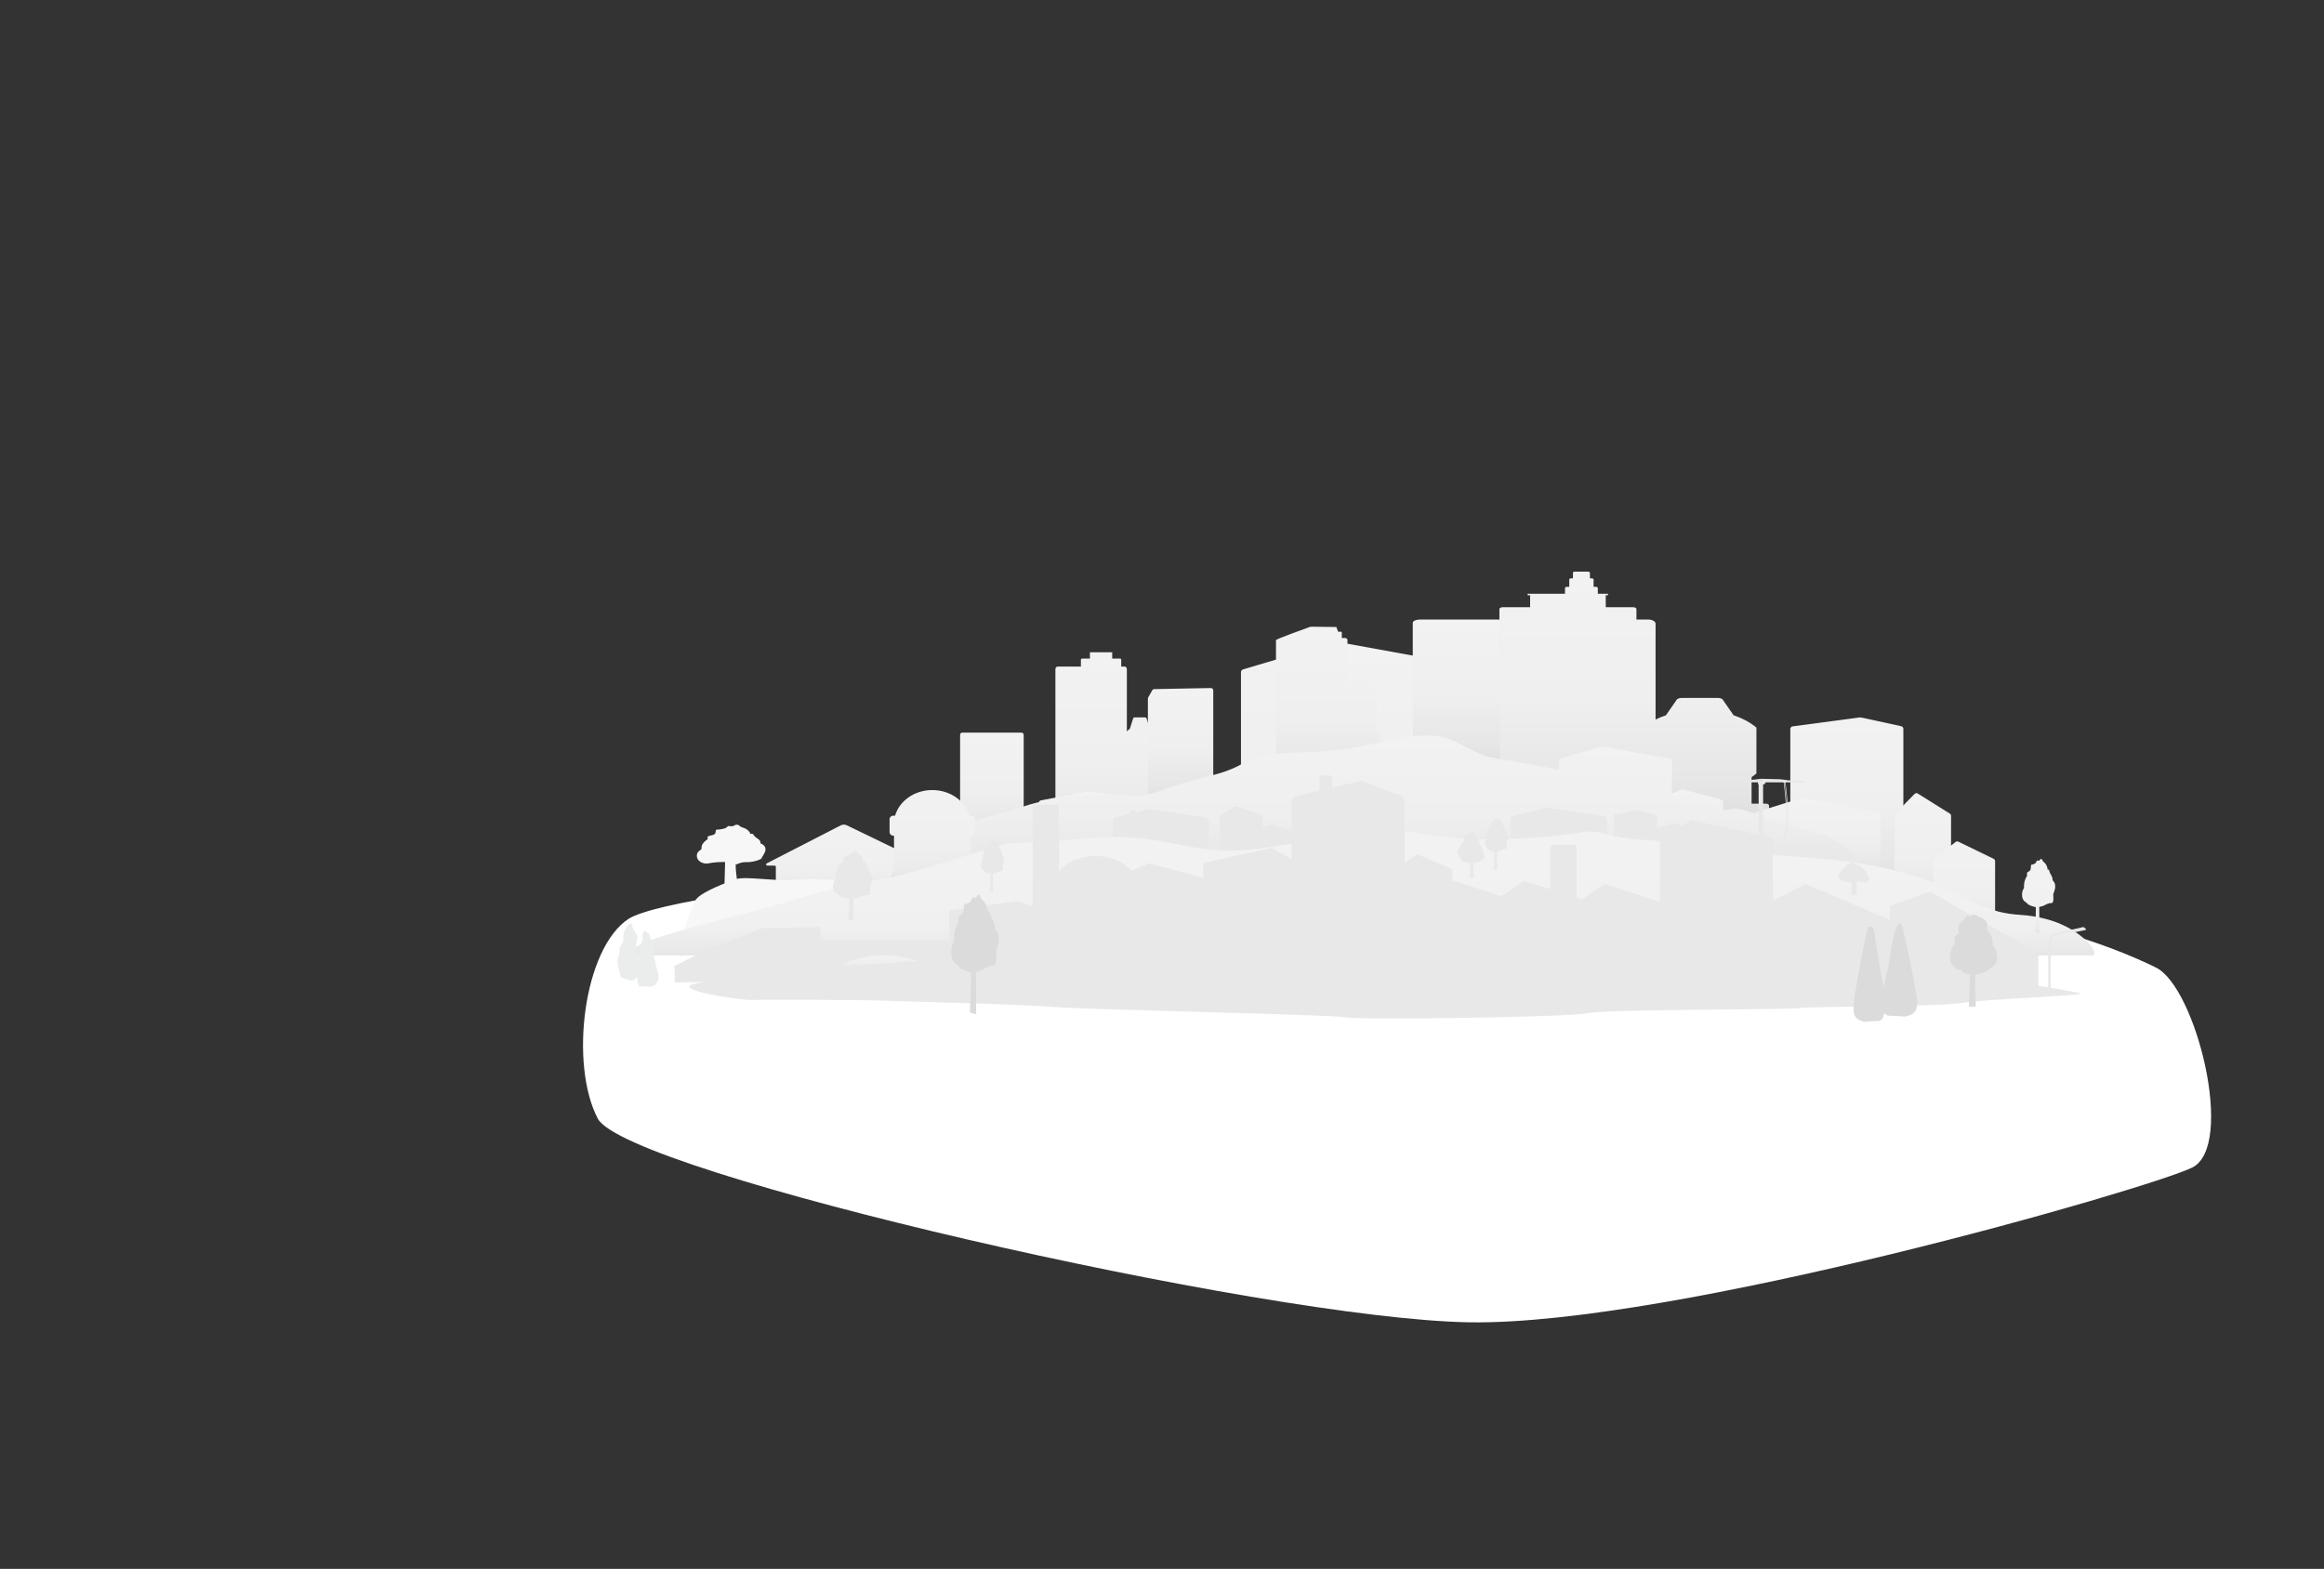 <?xml version="1.0" encoding="UTF-8"?>
<svg xmlns="http://www.w3.org/2000/svg" xmlns:xlink="http://www.w3.org/1999/xlink" id="Layer_1" viewBox="0 0 2913.81 1967.24">
  <rect x="0" y="0" width="2913.81" height="1967.24" fill="#333333" stroke="none"/>
  <defs>
    <style>.cls-1{fill:none;stroke:#e8e8e8;stroke-miterlimit:10;stroke-width:.74px;}.cls-2{fill:url(#linear-gradient);}.cls-3{fill:#f7f7f7;}.cls-4{fill:#ebeded;}.cls-5{fill:#fff;}.cls-6{fill:#e8e8e8;}.cls-7{fill:#dbdbdb;}.cls-8{fill:url(#linear-gradient-8);}.cls-9{fill:url(#linear-gradient-9);}.cls-10{fill:url(#linear-gradient-3);}.cls-11{fill:url(#linear-gradient-4);}.cls-12{fill:url(#linear-gradient-2);}.cls-13{fill:url(#linear-gradient-6);}.cls-14{fill:url(#linear-gradient-7);}.cls-15{fill:url(#linear-gradient-5);}.cls-16{fill:url(#linear-gradient-14);}.cls-17{fill:url(#linear-gradient-18);}.cls-18{fill:url(#linear-gradient-20);}.cls-19{fill:url(#linear-gradient-15);}.cls-20{fill:url(#linear-gradient-19);}.cls-21{fill:url(#linear-gradient-16);}.cls-22{fill:url(#linear-gradient-17);}.cls-23{fill:url(#linear-gradient-13);}.cls-24{fill:url(#linear-gradient-12);}.cls-25{fill:url(#linear-gradient-10);}.cls-26{fill:url(#linear-gradient-11);}</style>
    <linearGradient id="linear-gradient" x1="1713.15" y1="1255.65" x2="1713.15" y2="804.72" gradientUnits="userSpaceOnUse">
      <stop offset="0" stop-color="#ccc"></stop>
      <stop offset=".11" stop-color="#d6d6d6"></stop>
      <stop offset=".35" stop-color="#e6e6e6"></stop>
      <stop offset=".61" stop-color="#efefef"></stop>
      <stop offset="1" stop-color="#f2f2f2"></stop>
    </linearGradient>
    <linearGradient id="linear-gradient-2" x1="1098.82" y1="1226.68" x2="1098.82" y2="1193.86" xlink:href="#linear-gradient"></linearGradient>
    <linearGradient id="linear-gradient-3" x1="1855.08" y1="1020.23" x2="1855.08" y2="776.84" xlink:href="#linear-gradient"></linearGradient>
    <linearGradient id="linear-gradient-4" x1="1954.76" y1="1127.8" x2="1954.76" y2="716.82" xlink:href="#linear-gradient"></linearGradient>
    <linearGradient id="linear-gradient-5" x1="1377.24" y1="1177.03" x2="1377.24" y2="817.9" xlink:href="#linear-gradient"></linearGradient>
    <linearGradient id="linear-gradient-6" x1="1653.81" y1="1069.95" x2="1653.81" y2="785.85" xlink:href="#linear-gradient"></linearGradient>
    <linearGradient id="linear-gradient-7" x1="1480.19" y1="1053.44" x2="1480.19" y2="862.73" xlink:href="#linear-gradient"></linearGradient>
    <linearGradient id="linear-gradient-8" x1="1243.63" y1="1105.36" x2="1243.63" y2="918.68" xlink:href="#linear-gradient"></linearGradient>
    <linearGradient id="linear-gradient-9" x1="1060.87" y1="1180.93" x2="1060.87" y2="1034.02" xlink:href="#linear-gradient"></linearGradient>
    <linearGradient id="linear-gradient-10" x1="2025.43" y1="1119.31" x2="2025.43" y2="936.2" xlink:href="#linear-gradient"></linearGradient>
    <linearGradient id="linear-gradient-11" x1="2119.09" y1="1085.94" x2="2119.09" y2="989.82" xlink:href="#linear-gradient"></linearGradient>
    <linearGradient id="linear-gradient-12" x1="1382.4" y1="1079.6" x2="1382.4" y2="992.53" xlink:href="#linear-gradient"></linearGradient>
    <linearGradient id="linear-gradient-13" x1="2315.55" y1="1179.99" x2="2315.55" y2="899.61" xlink:href="#linear-gradient"></linearGradient>
    <linearGradient id="linear-gradient-14" x1="2278.66" y1="1141.54" x2="2278.66" y2="1000.6" xlink:href="#linear-gradient"></linearGradient>
    <linearGradient id="linear-gradient-15" x1="2410.78" y1="1200.81" x2="2410.78" y2="994.52" xlink:href="#linear-gradient"></linearGradient>
    <linearGradient id="linear-gradient-16" x1="2462.76" y1="1229.66" x2="2462.76" y2="1055.05" xlink:href="#linear-gradient"></linearGradient>
    <linearGradient id="linear-gradient-17" x1="1710.74" y1="1181.25" x2="1710.74" y2="922.31" xlink:href="#linear-gradient"></linearGradient>
    <linearGradient id="linear-gradient-18" x1="1168.89" y1="1179.99" x2="1168.89" y2="990.65" xlink:href="#linear-gradient"></linearGradient>
    <linearGradient id="linear-gradient-19" x1="1703.79" y1="1198.07" x2="1703.79" y2="1035.67" gradientUnits="userSpaceOnUse">
      <stop offset="0" stop-color="#e6e6e6"></stop>
      <stop offset=".04" stop-color="#e9e9e9"></stop>
      <stop offset=".22" stop-color="#f0f0f0"></stop>
      <stop offset=".69" stop-color="#f2f2f2"></stop>
    </linearGradient>
    <linearGradient id="linear-gradient-20" x1="2556.03" y1="1170.07" x2="2556.03" y2="1077.03" xlink:href="#linear-gradient-19"></linearGradient>
  </defs>
  <path class="cls-5" d="m788.19,1152.1c28.91-18.84,202.14-47.83,367.56-47.85,165.42-.02,1019.01,49.3,1183.27,36.55,164.26-12.76,313.94,47.39,364.25,72.51,50.32,25.11,99.72,224.04,45.2,250.75-54.51,26.71-649.92,198.2-906.36,194.01-256.44-4.19-1057.01-187.49-1092.65-255.5-35.64-68.01-18.04-213.47,38.72-250.46Z"></path>
  <path class="cls-2" d="m1867.35,839.58l-190.97-34.79c-.57-.1-1.16-.07-1.72.09l-116.09,34.47c-1.58.47-2.66,1.92-2.66,3.56v409.03c0,2.05,1.66,3.72,3.72,3.72h307.06c2.05,0,3.72-1.66,3.72-3.72v-408.7c0-1.8-1.28-3.33-3.05-3.66Z"></path>
  <polygon class="cls-12" points="1092.18 1226.68 1021.32 1209.94 1084.43 1193.86 1129.83 1193.86 1176.33 1200.81 1176.33 1213.3 1092.18 1226.68"></polygon>
  <path class="cls-10" d="m1771.32,1020.23v-239.26c0-2.29,4.21-4.13,9.43-4.13h99.21l3.67,124.84,39.72,60.32,15.5,48.9-167.53,9.32Z"></path>
  <path class="cls-11" d="m2398.67,1117.12v10.68h-847.58v-4.29h-38.13c-2.52,0-2.93-2-.49-2.32l368.42-35.26-.94-309.1v-13.11c0-1.27,1.83-2.3,4.12-2.3h34.37v-13.89c0-.39.19-.75.51-1.08h-3.59v-1.94h46.84v-7.23c0-.77,1.16-1.42,2.55-1.42h2.76v-9.25c0-.79,1.16-1.42,2.55-1.42h2.09v-6.99c0-.77,1.13-1.4,2.55-1.4h16.18c1.39,0,2.55.63,2.55,1.4v6.99h2.06c1.41,0,2.54.62,2.54,1.42v9.25h2.77c1.42,0,2.54.65,2.54,1.42v7.23h12.67v1.94h-3.23c.32.32.51.68.51,1.08v13.89h34.37c2.25,0,4.09,1.02,4.09,2.3v13.11h14.54c5.21,0,9.46,2.36,9.46,5.27v120.15c4.02-2.03,8.4-3.82,13.03-5.39l12.87-18.57c.61-1.84,3.48-3.16,6.82-3.16h45.34c3.35,0,6.22,1.32,6.83,3.16l12.87,18.55c11.07,3.73,20.59,8.83,27.93,14.94.29.22.52.44.74.63v57.43c-1.86,1.62-3.89,3.17-6.08,4.64v33.21h17.54c2.41,0,4.35,1.08,4.35,2.42v49.21h12.77c2.13,0,3.86.96,3.86,2.15v55.64h164.08Z"></path>
  <path class="cls-15" d="m1507.89,1056.5v120.53h-249.46v-116.38h-11.23c-.74,0-.86-1.29-.14-1.51l76.19-21.98v-197.92c0-1.89,1.24-3.42,2.78-3.42h29.19v-8.5c0-.82.54-1.48,1.22-1.48h10.11v-7.93h27.91v7.93h10.11c.66,0,1.2.66,1.2,1.48v8.5h4.28c1.54,0,2.79,1.53,2.79,3.42v77.91c1.18-1.32,2.47-2.48,3.83-3.49l3.79-12.04c.18-1.19,1.03-2.04,2.01-2.04h13.35c.99,0,1.83.86,2.01,2.04l3.79,12.03c3.26,2.42,6.06,5.73,8.22,9.69.09.14.15.28.21.4v37.25c-.55,1.05-1.14,2.06-1.79,3.01v21.54h5.16c.72,0,1.28.7,1.28,1.57v31.91h3.76c.63,0,1.14.63,1.14,1.39v36.08h48.29Z"></path>
  <path class="cls-13" d="m1784.46,974.6v95.35h-249.46v-92.07h-11.23c-.74,0-.86-1.02-.14-1.19l76.19-17.39v-156.58c0-1.37,36.48-14.44,42.47-16.58.55-.2,1.12-.29,1.71-.29l31.5.36,2.22,5.9h3.42c.66,0,1.2.52,1.2,1.17v6.73h4.28c1.54,0,2.79,1.21,2.79,2.71v61.64c1.18-1.04,2.47-1.96,3.83-2.76l3.79-9.52c.18-.94,1.03-1.62,2.01-1.62h13.35c.99,0,1.83.68,2.01,1.62l3.79,9.52c3.26,1.92,6.06,4.53,8.22,7.67.09.11.15.22.21.32v29.47c-.55.83-1.14,1.63-1.79,2.38v17.04h5.16c.72,0,1.28.55,1.28,1.25v25.25h3.76c.63,0,1.14.5,1.14,1.1v28.55h48.29Z"></path>
  <path class="cls-14" d="m1521.17,865.79v184.6c0,1.69-1.37,3.06-3.06,3.06h-75.83c-1.69,0-3.06-1.37-3.06-3.06v-174.39c0-.53.14-1.05.4-1.51l5.03-8.87c.53-.94,1.52-1.53,2.6-1.55l70.8-1.34c1.71-.03,3.11,1.35,3.11,3.06Z"></path>
  <rect class="cls-8" x="1203.77" y="918.68" width="79.72" height="186.67" rx="2.65" ry="2.65"></rect>
  <path class="cls-9" d="m1159.75,1085.42h-30.85c-.83,0-1.5.67-1.5,1.5v92.51c0,.83-.67,1.5-1.5,1.5h-151.67c-.83,0-1.5-.67-1.5-1.5v-92.51c0-.83-.67-1.5-1.5-1.5h-9.22c-1.57,0-2.09-2.11-.69-2.83l92.73-47.63c2.38-1.22,5.19-1.26,7.6-.09l98.76,47.7c1.44.69.94,2.85-.65,2.85Z"></path>
  <path class="cls-3" d="m853.14,1181.96s12.55-45.27,19.93-54.62c7.38-9.35,39.12-21.41,50.44-25.1,11.32-3.69,52.16,3.2,71.11.98,18.95-2.21,54.13.49,65.94.25,11.81-.25,72.34,1.72,72.34,1.72l17.96,29.03-208.41,47.49-89.32.25Z"></path>
  <path class="cls-25" d="m2092.21,950.86l-82.63-14.58c-.74-.13-1.5-.09-2.23.12l-49.22,14.16c-2.12.61-3.58,2.55-3.58,4.75v159.05c0,2.73,2.21,4.95,4.95,4.95h131.85c2.73,0,4.95-2.21,4.95-4.95v-158.63c0-2.4-1.72-4.45-4.09-4.87Z"></path>
  <path class="cls-26" d="m2156.75,1002.15l-45.9-12.17c-1.07-.28-2.21-.2-3.23.24l-26.88,11.61c-1.81.78-2.98,2.57-2.98,4.54v74.62c0,2.73,2.21,4.95,4.95,4.95h72.78c2.73,0,4.95-2.21,4.95-4.95v-74.06c0-2.24-1.51-4.21-3.68-4.78Z"></path>
  <path class="cls-24" d="m1459.74,1003.78l-96.02-11.24c-.27-.03-.55-.02-.82.03l-58.04,11.07c-1.27.24-2.19,1.35-2.19,2.65v70.61c0,1.49,1.21,2.7,2.7,2.7h154.05c1.49,0,2.7-1.21,2.7-2.7v-70.45c0-1.37-1.02-2.52-2.38-2.68Z"></path>
  <path class="cls-23" d="m2247.67,910.79l83.39-11.11c.97-.13,1.95-.09,2.91.12l49.74,10.8c1.58.34,2.71,1.75,2.71,3.37v262.58c0,1.9-1.54,3.45-3.45,3.45h-134.85c-1.9,0-3.45-1.54-3.45-3.45v-262.34c0-1.73,1.28-3.19,2.99-3.42Z"></path>
  <path class="cls-16" d="m2355.68,1018.68l-93.45-17.9c-1.63-.31-3.3-.22-4.88.28l-55.97,17.47c-1,.31-1.68,1.24-1.68,2.29v118.33c0,1.32,1.07,2.4,2.4,2.4h153.14c1.32,0,2.4-1.07,2.4-2.4v-118.11c0-1.15-.82-2.14-1.95-2.36Z"></path>
  <path class="cls-19" d="m2444.75,1020.24l-40.31-25.24c-1.25-.78-2.87-.59-3.9.46l-24.29,24.78c-.57.59-.9,1.37-.9,2.19v175.24c0,1.73,1.4,3.13,3.13,3.13h64.61c1.73,0,3.13-1.4,3.13-3.13v-174.79c0-1.08-.56-2.08-1.47-2.65Z"></path>
  <path class="cls-21" d="m2499.69,1076.9l-44.43-21.54c-1.08-.52-2.37-.38-3.31.36l-26.7,21.09c-.75.59-1.19,1.5-1.19,2.46v147.25c0,1.73,1.4,3.13,3.13,3.13h71.12c1.73,0,3.13-1.4,3.13-3.13v-146.81c0-1.2-.69-2.3-1.77-2.82Z"></path>
  <path class="cls-22" d="m1097.66,1136.79s26.39-56.29,45.22-76.45c18.82-20.15,100.75-35.26,140.61-49.12,39.86-13.85,105.18-16.37,133.97-13.85,28.79,2.52,34.32-8.82,97.43-23.93,63.11-15.11,33.22-28.97,121.79-30.23,88.58-1.26,142.83-36.52,189.33-12.59,46.5,23.93,32.11,16.37,99.65,28.97,67.54,12.59,66.43,20.15,120.68,28.97,54.25,8.82,56.47,17.63,99.65,25.19,43.18,7.56,2.21-11.33,73.07,12.59,70.86,23.93,65.32,13.85,102.97,41.56,37.64,27.71-525.91,113.35-525.91,113.35l-435.12-88.16-263.33,43.7Z"></path>
  <rect class="cls-6" x="1416.23" y="1015.92" width="7.76" height="51.51"></rect>
  <path class="cls-6" d="m1511.66,1024.92l-69.76-10.23c-.6-.09-1.2-.06-1.79.08l-41.33,9.88c-2.13.51-3.64,2.42-3.64,4.61v218.14c0,2.62,2.12,4.74,4.74,4.74h111.09c2.62,0,4.74-2.12,4.74-4.74v-217.79c0-2.35-1.72-4.35-4.05-4.69Z"></path>
  <path class="cls-6" d="m1580.21,1021.26l-28.39-9.94c-1.28-.45-2.69-.32-3.86.35l-16.36,9.34c-1.46.83-2.36,2.38-2.36,4.06v224.34c0,2.58,2.09,4.68,4.68,4.68h44.75c2.58,0,4.68-2.09,4.68-4.68v-223.74c0-1.99-1.26-3.76-3.13-4.41Z"></path>
  <polygon class="cls-6" points="1629.08 1043.35 1592.46 1033.98 1570 1043.35 1570 1259.61 1629.08 1259.61 1629.08 1043.35"></polygon>
  <path class="cls-6" d="m2011.19,1023.21l-70.28-10.31c-.53-.08-1.08-.05-1.6.07l-41.8,9.99c-1.91.46-3.26,2.16-3.26,4.13v219.03c0,2.34,1.9,4.24,4.24,4.24h112.08c2.34,0,4.24-1.9,4.24-4.24v-218.71c0-2.1-1.54-3.89-3.63-4.2Z"></path>
  <polygon class="cls-6" points="2077.56 1021.76 2051.41 1015.82 2023.45 1021.76 2023.45 1253.49 2077.56 1253.49 2077.56 1021.76"></polygon>
  <polygon class="cls-6" points="2128.17 1041.58 2098.63 1032.21 2069.1 1041.58 2069.1 1257.84 2128.17 1257.84 2128.17 1041.58"></polygon>
  <path class="cls-17" d="m1222.47,1027.33v15.97c0,2.52-2.04,4.56-4.56,4.56h-1.03v132.13h-95.96v-132.13h-1.03c-2.52,0-4.56-2.04-4.56-4.56v-15.97c0-2.52,2.04-4.56,4.56-4.56h2.34c5.38-18.47,24.23-32.11,46.67-32.11s41.3,13.64,46.68,32.11h2.33c2.52,0,4.56,2.04,4.56,4.56Z"></path>
  <path class="cls-20" d="m2624.88,1198.07h-1298.28l-206.79-11.81-76.72,11.81h-261.47c15.69-16.54,51.97-26.81,168.35-56.83,38.6-9.96,105.56-33.22,155.5-38.88,25.92-2.93,93.33-26.32,156.73-44.75,22.64-1.06,44.5-1.87,61.15-2.95,34.32-2.21,77.51-12.18,149.47,3.32,71.97,15.5,98.54,6.64,139.51,1.11,40.97-5.54,59.79-25.47,98.54-23.25,38.75,2.21,96.32,16.61,149.47,16.61s96.32-4.43,122.9-8.86,23.25,6.64,84.14,9.97c60.9,3.32,64.22,17.72,96.32,7.75,1.38-.43,2.81-1,4.27-1.68,27,7.34,52.15,12.54,72.55,13.71,219.97,12.56,209.75,68.66,292.31,73.82,47.24,2.95,76.77,22.88,90.06,40.59,3.61,4.81,3.74,8.11,1.99,10.33Z"></path>
  <path class="cls-3" d="m909.24,1076.4s-.98,35.43-.98,36.66,17.22-.74,17.22-.74c0,0-4.43-24.61-2.71-32.73,1.72-8.12-13.53-3.2-13.53-3.2Z"></path>
  <path class="cls-3" d="m901.37,1058.93c-4.66-.35-26.33,4.18-27.56,12.55-1.23,8.37,7.87,12.55,14.76,11.07,6.89-1.48,15.5-1.72,18.95-1.72s13.78,3.44,15.99,2.95c2.21-.49,5.17-2.95,12.79-2.71s18.95-3.44,18.7-5.17,11.81-12.79-1.48-18.45-19.68,3.69-24.36,1.23c-4.68-2.46-7.63-10.09-14.76-6.64-7.14,3.44-6.4,7.38-13.04,6.89Z"></path>
  <path class="cls-3" d="m886.85,1071.73c-7.86,2.25-7.87-7.14-6.89-11.32.98-4.18,9.35-11.56,21.41-14.03,12.06-2.46,8.37-6.15,16.73-6.64,8.37-.49,6.64,5.66,17.47,5.66s7.38-.25,10.58,3.2,8.86,4.43,6.89,10.09c-1.97,5.66-25.1,15.99-33.96,13.04s-30.51-.49-32.23,0Z"></path>
  <path class="cls-3" d="m936.08,1071.06c3.1,3.94-11.83,1.9-18.42.56s-17.84-6.62-21.03-12.44c-3.19-5.83-9.29-5.01-9.57-8.79-.28-3.78,9.4-1.69,10.05-6.44s.05-3.29,5.72-3.95,7.58-2.92,16.47-.83c8.89,2.09,23.95,14.49,18.72,17.74-5.23,3.25-2.61,13.28-1.93,14.15Z"></path>
  <path class="cls-3" d="m936.91,1049.57c3.38,1.3,3.75-2.86,3.47-4.76-.27-1.89-3.68-5.48-8.91-7.04-5.23-1.55-3.46-3.05-7.13-3.58s-3.15,2.26-7.93,1.84c-4.78-.41-3.25-.39-4.79,1.01-1.54,1.41-4.08,1.63-3.43,4.21.65,2.58,10.46,8.05,14.48,7.08,4.02-.97,13.48.95,14.22,1.23Z"></path>
  <path class="cls-6" d="m2327.61,1103.25s.44,18.15.44,18.78-7.69-.38-7.69-.38c0,0,1.98-12.61,1.21-16.77-.77-4.16,6.04-1.64,6.04-1.64Z"></path>
  <path class="cls-6" d="m2331.13,1094.3c2.08-.18,11.76,2.14,12.31,6.43s-3.52,6.43-6.59,5.67-6.92-.88-8.46-.88-6.15,1.76-7.14,1.51-2.31-1.51-5.71-1.39c-3.41.13-8.46-1.76-8.35-2.65s-5.27-6.55.66-9.45c5.93-2.9,8.79,1.89,10.88.63s3.41-5.17,6.59-3.4,2.86,3.78,5.82,3.53Z"></path>
  <path class="cls-6" d="m2337.61,1100.86c3.51,1.15,3.52-3.66,3.08-5.8-.44-2.14-4.18-5.92-9.56-7.19s-3.74-3.15-7.47-3.4c-3.74-.25-2.97,2.9-7.8,2.9s-3.3-.13-4.73,1.64c-1.43,1.76-3.96,2.27-3.08,5.17.88,2.9,11.21,8.19,15.16,6.68,3.96-1.51,13.63-.25,14.4,0Z"></path>
  <path class="cls-6" d="m2315.62,1100.51c-1.39,2.02,5.28.98,8.23.29,2.95-.69,7.97-3.39,9.39-6.37s4.15-2.57,4.27-4.5-4.2-.86-4.49-3.3c-.29-2.43-.02-1.69-2.56-2.02-2.53-.34-3.38-1.5-7.35-.43-3.97,1.07-10.69,7.42-8.36,9.09,2.34,1.66,1.17,6.8.86,7.25Z"></path>
  <path class="cls-6" d="m2315.25,1089.51c-1.51.66-1.67-1.47-1.55-2.44s1.64-2.81,3.98-3.6,1.54-1.56,3.18-1.84,1.41,1.16,3.54.94c2.13-.21,1.45-.2,2.14.52s1.82.83,1.53,2.16c-.29,1.32-4.67,4.12-6.47,3.63s-6.02.49-6.35.63Z"></path>
  <path class="cls-18" d="m2574.29,1121.76c.12,2.02,1.28,10.96-2.41,10.67-3.7-.29-8.06,2.5-9.13,3.08-.69.38-3.56,1.18-5.96,1.7.1,12.41.24,31.42.24,32.39,0,1.44-5.43-.87-5.43-.87,0,0,.91-18.93.97-31.18-2.9-.58-9.3-2.66-10.17-3.96-1.99-2.98-7.75-3.18-7.16-12.98.17-2.74,1.11-5.13,2.43-7.14-.04-2.06.06-4.12.21-5.61.26-2.69,1.61-6.53,3.73-9.91-.17-.5-.28-1.1-.3-1.85-.14-4.43,4.56-1.97,4.88-7.55.31-5.57.02-3.86,2.77-4.63,1.22-.34,2.08-1.05,3.04-1.52.36-.64.85-1.12,1.23-1.95.75-1.65,0-1.67,2.33-1.19,2.31.49,2.06-2.79,3.84-2.16,1.78.63.93,2.38,3.46,4.2,2.54,1.81,4.19,6.03,4.32,8.25.01.21.02.44.03.69,2.35.05,1.52.5,2.76,3.75,1.37,3.57,3.69,4.89,3.53,9.75.13.13.26.26.4.4,6.44,6.64.27,15.59.39,17.61Z"></path>
  <path class="cls-6" d="m1090.78,1111.68c.15,2.02,1.53,10.96-2.87,10.67-4.41-.29-9.6,2.5-10.89,3.08-.83.38-4.25,1.18-7.1,1.7.12,12.41.28,24.04.28,25.01,0,1.44-6.63,2.01-6.63,2.01,0,0,1.25-14.43,1.32-26.68-3.45-.58-11.08-2.66-12.12-3.96-2.37-2.98-9.24-3.18-8.53-12.98.2-2.74,1.32-5.13,2.89-7.14-.05-2.06.07-4.12.25-5.61.31-2.69,1.92-6.53,4.45-9.91-.21-.5-.33-1.1-.36-1.85-.16-4.43,5.43-1.97,5.81-7.55.37-5.57.03-3.86,3.3-4.63,1.45-.34,2.48-1.05,3.63-1.52.43-.64,1.02-1.12,1.46-1.95.89-1.65,0-1.67,2.78-1.19,2.76.49,2.45-2.79,4.57-2.16,2.12.63,1.11,2.38,4.12,4.2,3.02,1.81,5,6.03,5.15,8.25.02.21.03.44.03.69,2.8.05,1.81.5,3.3,3.75,1.64,3.57,4.39,4.89,4.2,9.75.16.13.31.26.48.4,7.68,6.64.32,15.59.46,17.61Z"></path>
  <path class="cls-6" d="m1889.04,1057.13c.09,1.41.9,7.66-1.68,7.45-2.58-.2-5.63,1.75-6.38,2.15-.48.26-2.49.82-4.16,1.19.07,8.67.16,21.94.16,22.62,0,1.01-3.79-.61-3.79-.61,0,0,.64-13.22.68-21.78-2.02-.41-6.49-1.86-7.1-2.77-1.39-2.08-5.42-2.22-5-9.07.12-1.91.77-3.58,1.69-4.99-.03-1.44.04-2.88.15-3.92.18-1.88,1.12-4.56,2.61-6.92-.12-.35-.19-.77-.21-1.29-.1-3.09,3.18-1.38,3.41-5.27.22-3.89.01-2.69,1.94-3.23.85-.24,1.45-.74,2.12-1.06.25-.45.6-.78.86-1.36.52-1.15,0-1.17,1.63-.83,1.62.34,1.44-1.95,2.68-1.51,1.24.44.65,1.67,2.42,2.94,1.77,1.27,2.93,4.21,3.02,5.76,0,.15.01.3.02.48,1.64.04,1.06.35,1.93,2.62.96,2.5,2.57,3.42,2.46,6.81.09.09.18.18.28.28,4.5,4.63.19,10.89.27,12.3Z"></path>
  <path class="cls-6" d="m1257.24,1084.69c.09,1.41.9,7.66-1.68,7.45-2.58-.2-5.63,1.75-6.38,2.15-.48.26-2.49.82-4.16,1.19.07,8.67.16,21.94.16,22.62,0,1.01-3.79-.61-3.79-.61,0,0,.64-13.22.68-21.78-2.02-.41-6.49-1.86-7.1-2.77-1.39-2.08-5.42-2.22-5-9.07.12-1.91.77-3.58,1.69-4.99-.03-1.44.04-2.88.15-3.92.18-1.88,1.12-4.56,2.61-6.92-.12-.35-.19-.77-.21-1.29-.1-3.09,3.18-1.38,3.41-5.27.22-3.89.01-2.69,1.94-3.23.85-.24,1.45-.74,2.12-1.06.25-.45.6-.78.86-1.36.52-1.15,0-1.17,1.63-.83,1.62.34,1.44-1.95,2.68-1.51,1.24.44.65,1.67,2.42,2.94,1.77,1.27,2.93,4.21,3.02,5.76,0,.15.01.3.02.48,1.64.04,1.06.35,1.93,2.62.96,2.5,2.57,3.42,2.46,6.81.09.09.18.18.28.28,4.5,4.63.19,10.89.27,12.3Z"></path>
  <path class="cls-6" d="m1829.49,1073.4c-.1,1.14,1.46.96,1.95,3.92.18,1.11,4.79,3.67,5.66,4,.56.21,4.64.52,6.59.82-.08,7.02-.19,17.77-.19,18.32,0,.82,4.31.27,4.31.27,0,0-.65-11.47-.7-18.4,2.35-.33,7.54-1.5,8.24-2.24,1.61-1.69,6.29-1.8,5.8-7.34-.13-1.55-.9-2.9-1.97-4.04.03-1.17-.05-2.33-.17-3.17-.21-1.52-1.3-3.69-3.03-5.6.14-.28-1.08-2.08-1.06-2.51.11-2.5-1.11-2.25-1.34-3.24-.73-3.07-.29-3.5-2.52-3.94-.99-.19-.33-2.87-1.11-3.13-.29-.36-1.11-1.69-1.41-2.15-.61-.93-2.35-1.82-4.24-1.54-1.88.28-1.09,1.68-2.53,2.04-1.44.36-2.38,1.19-4.43,2.21-2.06,1.03-1.98,6.27-2.09,7.52-.01.12-.02.25-.02.39-1.9.03-1.23.28-2.24,2.12-1.11,2.02-2.99,2.77-2.86,5.52-.11.07-.21.14-.33.22-5.23,3.75-.22,8.82-.31,9.96Z"></path>
  <path class="cls-4" d="m801.42,1237.28c-6.14-19.45-4.19-25.21-3.46-33.02.36-3.79,5.25-9.21,4.22-16.38-.37-2.56,4.13-6.8,3.58-12.93-1.15-12.93,8.3-5.36,8.96-1.41,1.02,6.14,5.25,9.73,4.22,14.84-1.02,5.12-.64,7.81,1.41,12.93,2.05,5.12,1.48,8.62,4.1,16.38,4.73,14.08-5.12,20.48-10.24,19.45s-12.8.13-12.8.13Z"></path>
  <path class="cls-4" d="m778.63,1225.5c-6.14-19.45-4.1-23.55-4.1-23.55,0,0,3.07-5.12,2.05-12.29-.37-2.56,5.54-6.04,4.99-12.16-1.15-12.93,9.71-22.5,10.37-18.56,1.02,6.14,8.19,13.31,7.17,18.43-1.02,5.12-3.07,11.26-1.02,16.38,2.05,5.12,4.1,8.19,4.1,16.38s-5.12,20.48-10.24,19.45-13.31-4.1-13.31-4.1Z"></path>
  <polygon class="cls-6" points="2207.75 976.54 2207.75 981.01 2262.03 981.01 2261.74 979.09 2242.42 978.48 2232.53 977.16 2207.75 976.54"></polygon>
  <polygon class="cls-6" points="2207.76 976.54 2207.76 981.01 2186.62 981.01 2186.62 979.09 2207.76 976.54"></polygon>
  <rect class="cls-6" x="2204.95" y="979.37" width="5.6" height="81.71" transform="translate(4415.51 2040.45) rotate(-180)"></rect>
  <rect class="cls-6" x="2187.92" y="977.56" width="4.4" height="3.91" rx=".48" ry=".48" transform="translate(4380.23 1959.03) rotate(-180)"></rect>
  <polygon class="cls-6" points="2204.21 983.57 2211.74 983.57 2213.59 981.89 2213.8 979.37 2204.21 979.37 2204.21 983.57"></polygon>
  <rect class="cls-6" x="2235.78" y="979.7" width="3.24" height="1.77" transform="translate(4474.8 1961.17) rotate(-180)"></rect>
  <path class="cls-1" d="m2238.37,981.47s3.65,31.99,3.46,41.85c-.29,14.85-4.42,30.48-4.42,30.48"></path>
  <path class="cls-1" d="m2236.9,981.47s3.65,31.99,3.46,41.85c-.29,14.85-4.42,30.48-4.42,30.48"></path>
  <path class="cls-6" d="m870.43,1233.71c-30.35,7.61,60.53,20.94,72.34,20.22s152.8,0,162.4.72c9.6.72,174.21,4.33,215.54,7.94,41.34,3.61,346.94,9.39,365.39,13,18.45,3.61,281.98,0,303.38-5.05,21.41-5.05,251.71-4.33,265.74-6.5,14.03-2.17,171.99-1.44,205.21-6.5,33.22-5.05,144.24-8.68,148.89-11.56s-396.17-62.09-396.17-62.09c0,0-487.93,2.17-582.41-2.89-94.48-5.05-475.38,23.83-518.19,26.71-42.81,2.89-213.33,18.77-242.12,25.99Z"></path>
  <path class="cls-6" d="m2599.59,1167.68l-19.68,4.2c-5.14,1.1-8.81,5.64-8.81,10.9v64.36h-3.07v-64.02c0-6.45,4.51-12.02,10.81-13.37l20.27-4.32.48,2.26Z"></path>
  <path class="cls-6" d="m2597.22,1166.3l1.43-.82,13.5-3.07s2.15,1.13,2.76,2.05.61,1.53.61,1.53l-15.45,3.17-2.25-.2-.61-2.66Z"></path>
  <path class="cls-6" d="m1624.25,998.49l80.98-19.04c1.25-.29,2.56-.21,3.76.25l47.94,18.37c2.48.95,4.12,3.33,4.12,5.99v221.24c0,3.54-2.87,6.41-6.41,6.41h-128.92c-3.54,0-6.41-2.87-6.41-6.41v-220.57c0-2.98,2.05-5.56,4.94-6.24Z"></path>
  <polygon class="cls-6" points="2081.15 1051.1 2121.21 1028.31 2222.89 1051.1 2222.89 1223.06 2081.15 1223.06 2081.15 1051.1"></polygon>
  <polygon class="cls-6" points="1820.85 1089.94 1776.93 1071.11 1749.98 1089.94 1761.05 1231.71 1820.85 1212.94 1820.85 1089.94"></polygon>
  <polygon class="cls-6" points="1976.61 1154.13 1817.58 1102.87 1790.63 1121.7 1790.63 1217.52 1976.61 1219.26 1976.61 1154.13"></polygon>
  <polygon class="cls-6" points="2069.61 1155.72 1910.57 1104.47 1883.62 1123.29 1883.62 1219.12 2069.61 1220.85 2069.61 1155.72"></polygon>
  <polygon class="cls-6" points="2170.55 1159.61 2011.51 1108.36 1984.56 1127.19 1984.56 1223.01 2170.55 1224.74 2170.55 1159.61"></polygon>
  <path class="cls-6" d="m2397.12,1165.25l-131.05-55.96c-1.37-.59-2.94-.53-4.27.16l-44.92,23.27c-1.66.86-2.7,2.57-2.7,4.44v87.82c0,2.75,2.21,4.98,4.96,5.01l175.98,1.64c2.78.03,5.05-2.22,5.05-5.01v-56.77c0-2-1.2-3.82-3.04-4.6Z"></path>
  <polygon class="cls-6" points="883.64 1192.5 955.81 1163.77 1028.47 1162.54 1028.47 1229.75 890.84 1230.91 890.96 1192.36 883.64 1192.5"></polygon>
  <path class="cls-6" d="m842.98,1212.58l29.93-14.97h28.75c.34,0,.62.27.62.61v32.38c0,.33-.27.6-.6.61l-55.13.57c-.34,0-.61-.27-.61-.61l.05-18.03c0-.34-.28-.62-.62-.61l-2.38.06Z"></path>
  <path class="cls-6" d="m2554.57,1194.88l-134-76.45c-.59-.34-1.3-.4-1.94-.17l-47.35,17.16c-.92.33-1.53,1.2-1.53,2.18v96.26c0,1.27,1.02,2.3,2.29,2.32l181.35,1.77c1.29.01,2.34-1.03,2.34-2.32v-38.74c0-.83-.45-1.6-1.17-2.01Z"></path>
  <path class="cls-6" d="m1973.94,1059.48l-24.87-.11c-.41,0-.82.09-1.19.27l-2.7,1.32c-.92.45-1.51,1.39-1.51,2.41v149.46c0,1.41,1.09,2.58,2.5,2.68l27.57,1.91c1.55.11,2.87-1.12,2.87-2.68v-152.58c0-1.48-1.2-2.68-2.67-2.69Z"></path>
  <rect class="cls-6" x="1654.42" y="972.34" width="15.5" height="22.76" rx="3.15" ry="3.15"></rect>
  <polygon class="cls-6" points="1627.85 1082.18 1594.14 1063.16 1508.57 1082.18 1508.57 1225.67 1627.85 1225.67 1627.85 1082.18"></polygon>
  <polygon class="cls-6" points="1309.55 1141.71 1275.84 1129.74 1190.27 1141.71 1190.27 1232.06 1309.55 1232.06 1309.55 1141.71"></polygon>
  <path class="cls-6" d="m1326.94,1009.24l-31.41-.04c-.42,0-.77.33-.77.75v214.28c0,.39.3.71.7.75l31.41,2.8c.45.04.84-.31.84-.75v-217.04c0-.41-.34-.75-.76-.75Z"></path>
  <polygon class="cls-6" points="1512.11 1101.4 1440.43 1082.57 1396.45 1101.4 1396.45 1223.06 1512.11 1224.39 1512.11 1101.4"></polygon>
  <path class="cls-6" d="m1430.59,1115.48v114.17h-114.18v-114.08c.24-2.07.65-4.09,1.21-6.07,5.9-20.67,28.68-36.07,55.88-36.07s49.99,15.4,55.89,36.07c.55,1.95.97,3.95,1.2,5.98Z"></path>
  <rect class="cls-6" x="1309.75" y="1108.36" width="127.49" height="27.31" rx="4.56" ry="4.56"></rect>
  <path class="cls-6" d="m1201.83,1179.1v50.06h-17.17c-12.57-18.31-42.14-31.17-76.63-31.17s-64.07,12.86-76.63,31.17h-17.16v-50.06h187.59Z"></path>
  <path class="cls-7" d="m1223.45,1201.68s.44,66.73.44,69.05-7.79-1.39-7.79-1.39c0,0,2-46.34,1.22-61.63-.78-15.29,6.12-6.02,6.12-6.02Z"></path>
  <path class="cls-7" d="m1211.82,1168.4c-3.25-.65-18.34,7.88-19.19,23.63-.86,15.76,7.43,16.06,10.28,20.85,1.46,2.45,13.83,6.61,16.23,6.61s11.45-2.59,12.99-3.52c1.54-.93,7.8-5.4,13.11-4.94,5.31.46,3.64-13.9,3.47-17.14s8.7-17.63-.56-28.29c-9.25-10.66-13.71,6.95-16.97,2.32-3.26-4.63-5.31-19-10.28-12.51-4.97,6.49-4.46,13.9-9.08,12.98Z"></path>
  <path class="cls-7" d="m1201.2,1192.88c-5.48,4.23-5.48-13.44-4.8-21.32.69-7.88,6.51-21.78,14.91-26.41,8.4-4.63,5.83-11.59,11.65-12.51,5.83-.93,4.63,10.66,12.17,10.66s5.14-.46,7.37,6.02c2.23,6.49,6.17,8.34,4.8,19s-17.48,30.12-23.65,24.56-21.25-.93-22.45,0Z"></path>
  <path class="cls-7" d="m1235.49,1191.61c2.16,7.42-8.24,3.59-12.83,1.06-4.59-2.53-12.43-12.46-14.65-23.44-2.22-10.97-6.47-9.43-6.66-16.55-.2-7.12,6.55-3.17,7-12.12.45-8.95.04-6.2,3.99-7.44s5.28-5.51,11.47-1.56c6.19,3.94,16.68,27.29,13.04,33.4-3.64,6.11-1.82,25.02-1.35,26.64Z"></path>
  <path class="cls-7" d="m1236.07,1151.14c2.36,2.44,2.61-5.39,2.42-8.96s-2.56-10.33-6.2-13.25c-3.64-2.92-2.41-5.74-4.97-6.75s-2.19,4.25-5.52,3.47c-3.33-.78-2.26-.74-3.34,1.91s-2.84,3.06-2.39,7.93c.45,4.87,7.29,15.16,10.09,13.33,2.8-1.83,9.39,1.78,9.91,2.32Z"></path>
  <path class="cls-7" d="m2470.5,1208.92s-1.93,50.91-1.93,52.68c0,1.77,8.61.24,8.61.24,0,0-1.29-36.66-.5-48.32.79-11.67-6.19-4.6-6.19-4.6Z"></path>
  <path class="cls-7" d="m2492.87,1182.18c3.28-.5,10.37,5.55,11.24,17.57.87,12.02-9.95,14.06-12.83,17.72-1.47,1.87-13.98,5.04-16.41,5.04s-11.58-1.98-13.14-2.68-.5-4.12-5.88-3.77-11.06-10.6-10.89-13.08c.17-2.47-1.41-13.45,7.94-21.58,9.36-8.13,6.48,5.3,9.77,1.77,3.29-3.54,5.37-14.5,10.4-9.55s15.11,9.26,19.79,8.56Z"></path>
  <path class="cls-7" d="m2493.66,1200.07c5.54,3.23,5.55-10.25,4.85-16.26-.69-6.01-.75-14.04-9.24-17.57-8.49-3.54-11.72-11.42-17.62-12.13s-4.68,8.13-12.3,8.13.71-.35-1.55,4.6c-2.25,4.95-8.67,6.22-7.29,14.35,1.39,8.13,14.21,23.12,20.44,18.88,6.24-4.24,21.49-.71,22.7,0Z"></path>
  <path class="cls-7" d="m2458.33,1201.23c-2.19,5.66,8.33,2.74,12.98.81,4.65-1.93,12.57-9.51,14.81-17.88,2.25-8.37,6.54-7.2,6.74-12.63.2-5.43-2.4-5.12-1.3-10.16,1.48-6.71-6.52-11.04-10.52-11.98s-3.28-4.24-9.54-1.23c-6.26,3.01-18.21,28.08-14.53,32.74,3.68,4.66,1.84,19.09,1.36,20.33Z"></path>
  <path class="cls-7" d="m2457.74,1170.36c-2.38,1.86-2.64-4.11-2.45-6.83.19-2.72,2.59-7.88,6.27-10.11,3.68-2.23,2.43-4.38,5.02-5.15s2.22,3.24,5.58,2.65,2.29-.56,3.37,1.46c1.09,2.02,2.87,2.34,2.41,6.05-.46,3.71-7.37,11.57-10.2,10.17-2.83-1.4-9.5,1.36-10.02,1.77Z"></path>
  <path class="cls-7" d="m2337.74,1281.39c-13.76-3.36-15.48-10.08-12.9-29.12,2.58-19.04,14.62-82.88,17.2-88.48,2.58-5.6,8.6,1.12,8.6,7.84s12.9,76.16,12.9,84,0,24.64-8.6,24.64-17.2,1.12-17.2,1.12Z"></path>
  <path class="cls-7" d="m2388.24,1274.78c15.25-3.24,17.16-9.72,14.3-28.09-2.86-18.37-15.48-81.09-18.11-86.64-5.93-12.5-14.53,32.11-14.53,38.59,0,6.48-10.26,43.73-10.26,51.29,0,7.56,0,23.77,9.53,23.77s19.06,1.08,19.06,1.08Z"></path>
</svg>
